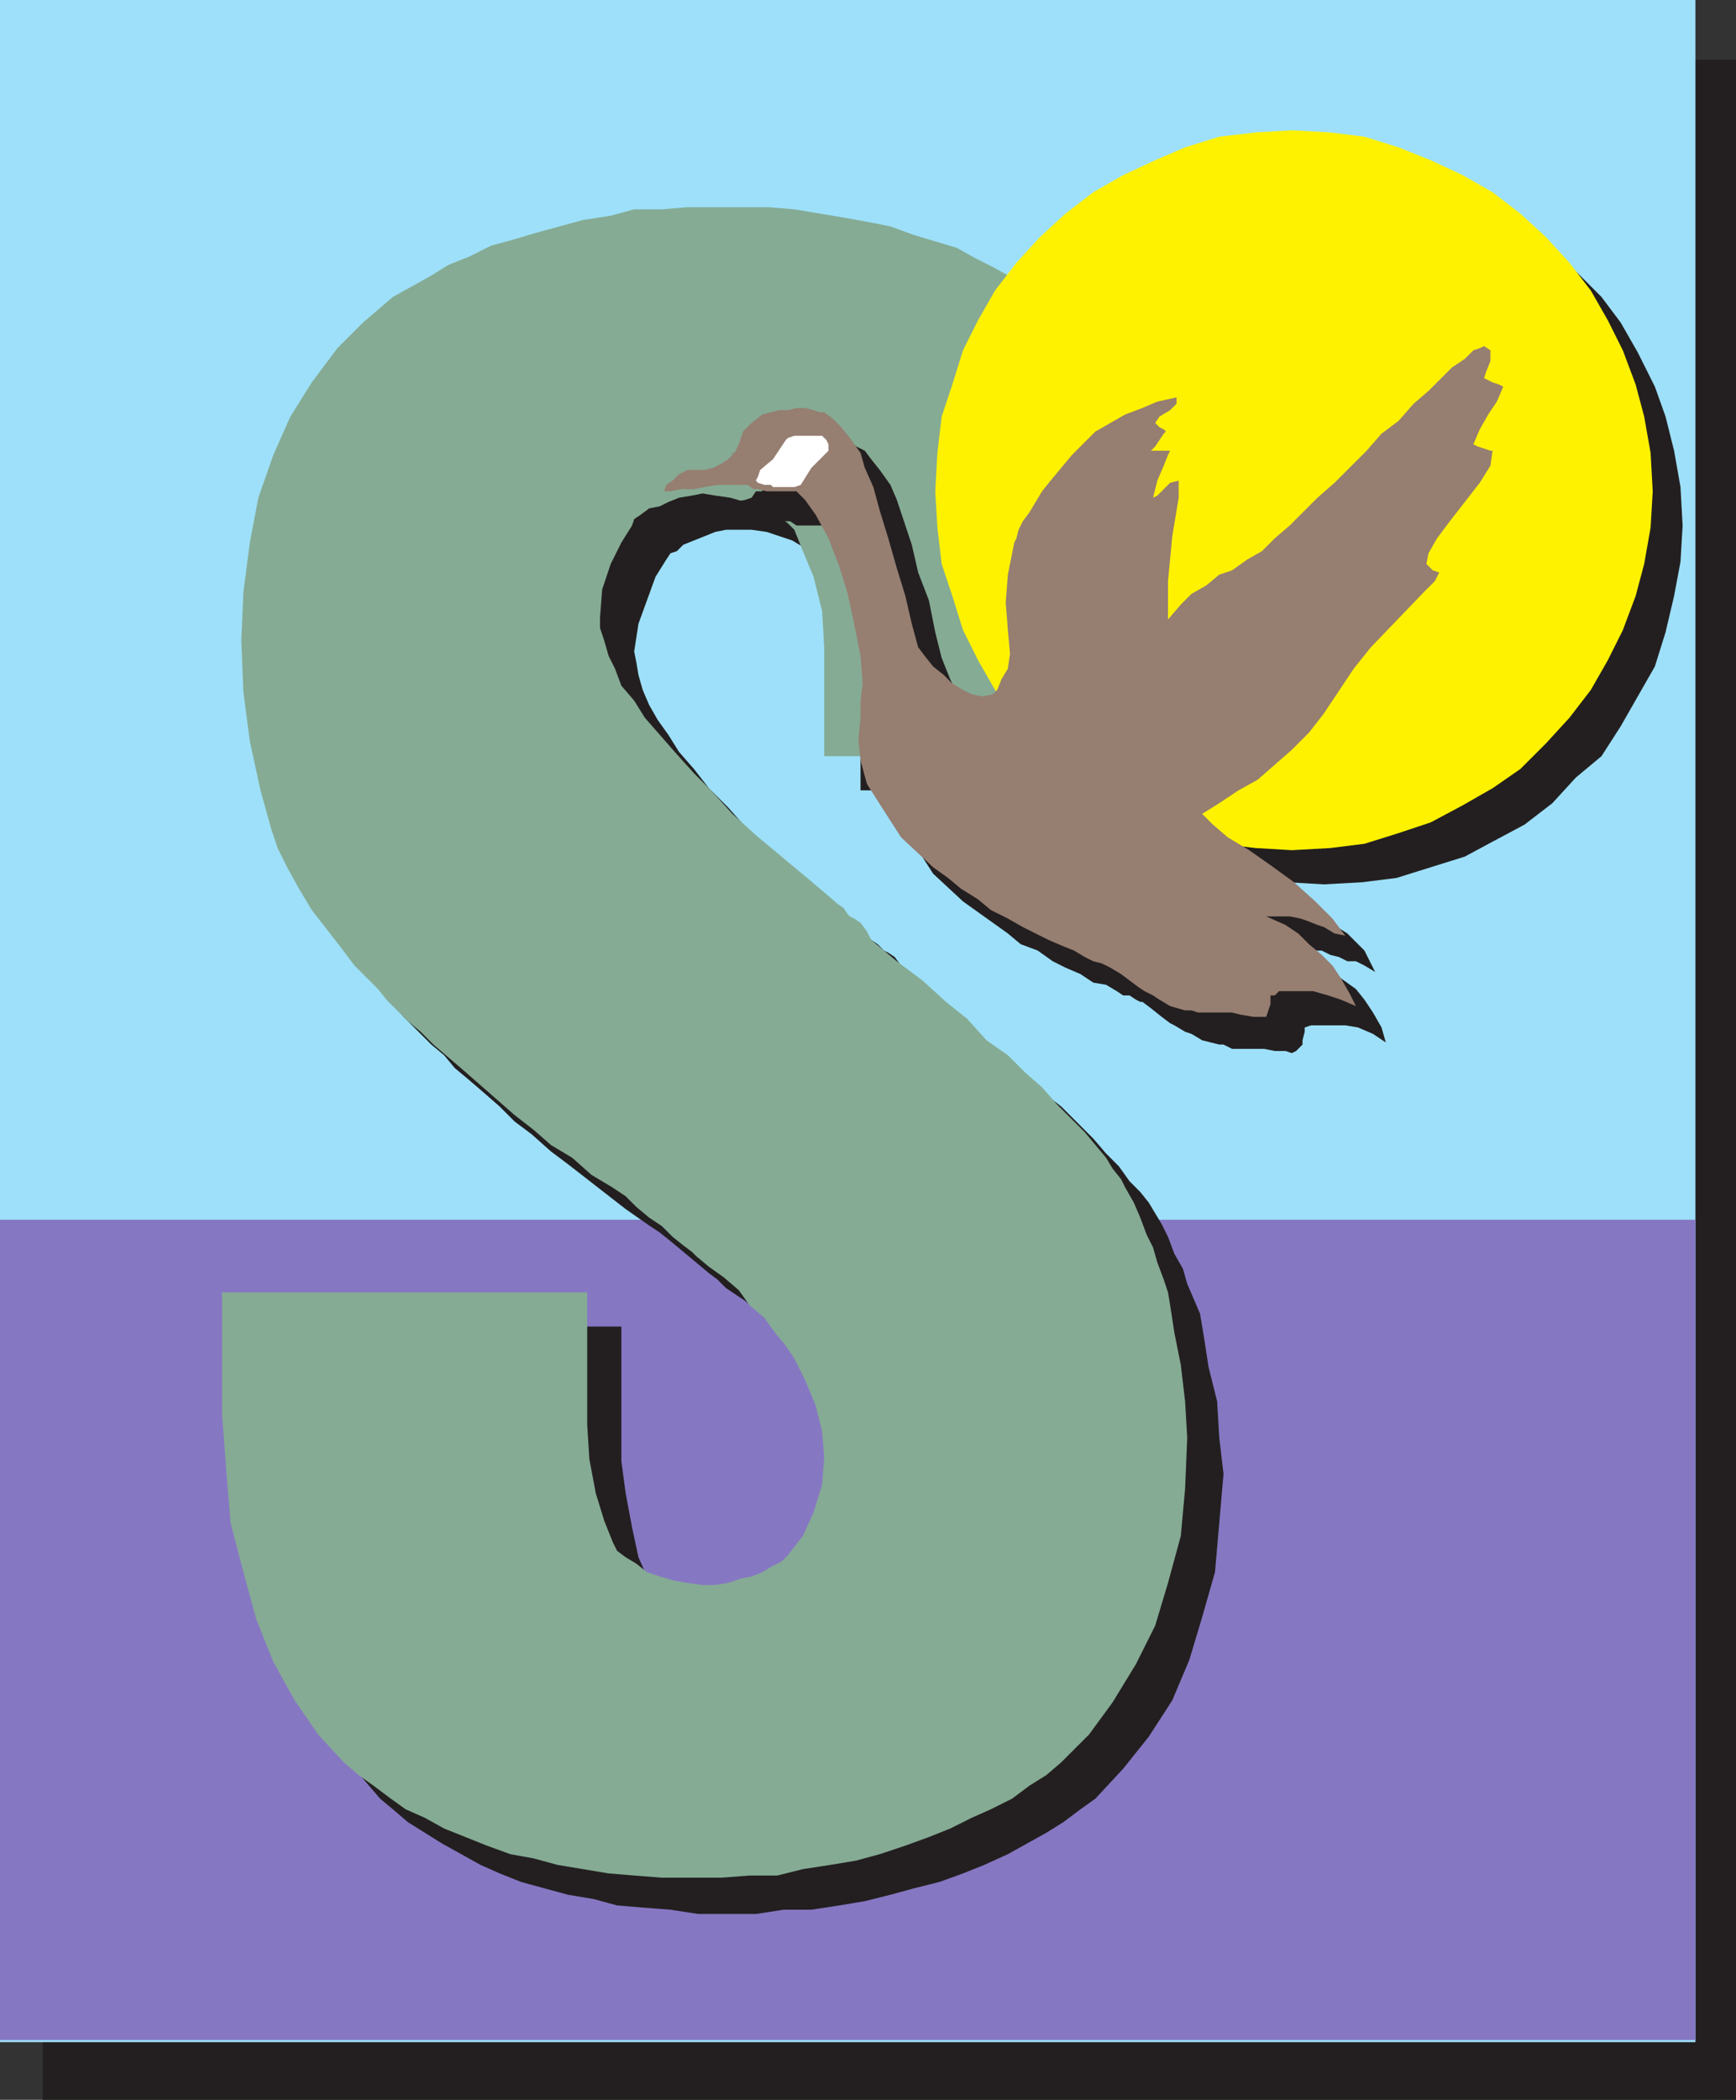 <svg xmlns="http://www.w3.org/2000/svg" width="609.75" height="737.25"><rect width="100%" height="100%" fill="#333333" stroke="none"/><path fill="#231f20" fill-rule="evenodd" d="M15 21h594.75v716.25H15V21"/><path fill="#9ee0f9" fill-rule="evenodd" d="M0 0h595.5v717H0V0"/><path fill="#8677c3" fill-rule="evenodd" d="M0 428.25h595.5v288H0v-288"/><path fill="#231f20" fill-rule="evenodd" d="M90.75 465.75h127.5V513l1.5 11.25 2.25 12 2.25 10.5 3 6.75 2.25 3 3 3 3 2.25L240 564l3.75 2.25 5.25 1.5 10.5 1.5h4.5l4.5-1.5 3.75-.75 4.5-.75 3.75-1.5 6-4.5 2.25-2.25 5.25-6 4.5-9 2.25-9 1.5-9.75-1.5-9-2.25-9-3.75-9-3.75-7.5-3-4.5-3-5.25-4.5-4.5-4.5-5.25-9.75-9.75-4.5-3.75-6.75-4.5-3-3-3-2.25-13.5-11.25-3.75-3-4.5-3-7.5-5.25-20.25-15.75-6-4.5-6.75-6-6-4.5-5.25-5.25-6-5.25-5.25-4.5-4.5-3.75-3.75-4.5-4.5-3.75-9.75-9.75-4.5-5.25-10.5-13.5-4.5-6.75-5.25-6.75-3.75-6.75-3-7.5-3-6.75-3.75-14.25-6-34.5-.75-18 .75-17.25 2.25-16.5 3.75-15.75 4.5-15 6.75-13.5 7.5-12.75L130.5 135l9.75-9 10.5-9 6.75-4.5 6-3 6.75-3.75 7.5-3 7.5-3.75 7.5-2.25 8.25-3 16.5-4.5 18-3 9-.75 9.75-.75H273l9 .75 9.75.75 9 .75 8.25 2.25 16.5 3 7.5 3 8.25 2.25 6.75 2.25 7.5 3 12 7.5 5.25 3.75 6 3.75 4.5 3.75 8.25 10.5 7.5 10.5 6.75 12.75 6 15L417 184.5l3 15.75 2.25 16.5.75 15.75v45H302.25v-38.25l-1.5-12-2.25-12-3.75-9.75-3.75-6.75-2.25-3-2.25-2.25-4.5-1.5-3.75-2.25-9-3L264 186h-9l-3.75.75-11.25 4.5-2.25 2.25-2.25.75-1.5 2.25-3.75 6-6 16.5-1.5 9.75.75 3.75.75 4.5 1.5 5.25 2.25 5.25 3 5.25 3.75 5.25 3.75 6 5.25 6 5.25 6.75 6.75 6.75 6 6.75 8.25 7.5 7.5 7.5 9 7.5 9.75 8.25 9 8.25.75.75 2.25 1.5 2.25 2.25 1.5.75 2.25 1.5 4.5 6 8.25 7.5 9 7.5 8.25 6.75 7.5 6 7.5 7.5 6.75 6 6.75 5.25L384 399.75l4.5 5.25 4.5 4.5 3.75 5.25 3.75 3.75 3 3.75 4.5 7.5 2.25 4.5 2.25 6 3 5.25 1.5 5.25 4.5 10.5 1.5 9 1.5 9.75 3 12 .75 12.75 1.5 12.75-3 34.5-4.5 15.75-4.5 15-6 14.25-8.25 12.75-9 11.25-9.75 10.5-5.25 3.75-6 4.5-6 3.75L354 651l-8.25 3.75-7.5 3-8.25 3-9 2.25-8.25 2.25-9 2.25-9 1.5-9.75 1.5h-9.75l-9.75 1.5h-20.25l-9.75-1.5-9.75-.75-9-.75-8.25-2.25-9-1.5-16.5-4.5-7.5-3-6.75-3-13.5-7.5-12-7.5-5.25-4.5-4.5-3.75-9-10.5-9-11.25-6.75-13.5-6.75-15-4.5-16.5L93 547.5l-1.5-18.75-.75-19.5v-43.5"/><path fill="#85ab94" fill-rule="evenodd" d="M78 453.75h128.25v46.5l.75 12 2.25 12 3 9.75 3 7.5 1.5 3 3 2.25 3.75 2.25 3.75 3 4.5 1.5L237 555l4.5.75 5.25.75h4.5l4.5-.75 4.5-1.5 3.75-.75 3.75-1.5 3.75-2.25 3-1.5 2.25-2.25 5.25-6.75 3.75-8.25 3-9.75.75-9.75-.75-9-2.25-9-3.75-9L279 477l-3-4.5-3.75-4.5-3.75-5.25-5.25-4.5-3.75-5.25-5.25-4.5-5.25-3.75-4.5-3.75-1.5-1.5-3-2.25-3.75-3-3.75-3.75-4.5-3-4.5-3.75-3.75-3.75-4.5-3-7.5-4.5-6.75-6-7.5-4.5-6-5.25-6.75-5.25-18-15.75-10.5-9-4.5-4.5-4.5-3.75-7.5-7.5-3-3.75-8.25-8.25-4.5-6-10.5-13.5-4.5-7.5-3.75-6.75-3.75-7.5-2.25-6.75-3.75-13.5-3.75-17.25L85.5 243l-.75-18 .75-17.25 2.25-17.25 3-15.75 5.25-15 6-13.5 7.5-12 9-12 9-9 10.5-9 13.5-7.5 6-3.75 7.5-3 7.5-3.75 8.25-2.25 7.5-2.25 16.5-4.5 9.75-1.5 8.25-2.25h9.75l9-.75H270l9 .75 18 3 8.25 1.5 7.5 1.5 8.25 3 15 4.5 6.75 3.75 6 3 6.75 3.75 5.25 3.75 5.25 4.5 4.5 3.75 9 9.75 7.5 10.5 6.75 13.5 6 14.25 4.5 15 3.75 15 2.25 16.5.75 16.5v45H289.5v-38.25l-.75-12.75-3-12-3.75-9-3-7.5-2.25-2.25-3-2.25-3.75-2.25-4.5-1.5-3.75-1.5-5.25-1.5-5.25-.75-4.5-.75-3.75.75-4.5.75-3.75 1.5-3 1.5-3.75.75-3 2.25-2.25 1.5-.75 2.25-3.75 6-3.75 7.5-3 9-.75 9.75v3.75l1.5 4.5 1.5 5.25 2.25 4.5 2.25 6 4.5 5.25 3.75 6 10.5 12 6.75 7.5 6 6 7.5 8.25 8.25 7.5 18 15 9.75 8.25.75.75 2.25 1.5 1.5 2.25.75.75 1.5.75 2.25 1.5 2.25 3 1.5 3 9 7.5 9 6.75 8.25 7.5 7.5 6 6.75 7.5 7.5 5.25 6 6 6 5.25 5.25 6 9.75 9.75 7.5 9 2.25 3.75 3 3.75 1.5 3 3 5.25 2.25 5.25 2.25 6L405 438l1.5 5.25 2.25 6 1.5 4.5.75 4.5 1.5 9.75 2.25 11.25 1.5 12.75.75 12.75-.75 18-1.5 16.5-4.5 16.5-4.5 15-6.75 13.5-8.25 13.5L382.5 609l-9.75 9.75-5.25 4.5-6 3.75-6 4.5-7.5 3.75-6.75 3-7.5 3.75-7.5 3-8.25 3-9 3-8.25 2.25-9 1.5-9.75 1.5-9 2.25h-9.75l-9.75.75h-21l-9.75-.75-9-.75-18-3-8.25-2.25-8.25-1.5-8.25-3-15-6-6.75-3.75-6.75-3-5.25-3.75-6-4.5-5.25-3.75-5.25-4.5-9-9.75-8.25-12-7.5-13.5-6-15-4.5-16.5-4.5-17.25-1.5-18L78 496.5v-42.75"/><path fill="#231f20" fill-rule="evenodd" d="M312.75 252v-9l-1.5-11.25-3-12-3-9.75-3.75-9.75-3.75-8.25-4.5-4.5-2.25-3h-11.25l-2.25-1.5h-2.25l-4.5-1.5H267l-3.75.75H258l-3.75.75h-4.5l-2.25 1.5h-3.75v-2.25l3.75-3 1.5-.75 3-.75h3l3-1.5 3.75-.75 2.25-.75 1.5-2.25h2.25v-2.25h1.5l.75-3 1.5-3.75 7.5-6 3-.75 3-1.5h13.5l2.25 1.5 3 1.5 2.25 3 3 3.75 3.75 5.25 2.25 5.25 5.25 15.75 2.25 9.75 3.75 9.75L328.5 222l2.25 9 3 7.5L336 243l2.25 3.75 3.75 3 2.25 2.25 4.5 3 3 .75 3.75.75 4.5-1.5-6-10.5-5.25-10.5-4.5-12-3-12.75-2.25-12-.75-12.75.75-13.5 2.25-12.75 3-12 4.5-10.5 5.25-12 6-10.5 7.5-9 8.25-9 9-8.25 9.75-7.5 10.5-6.75 22.5-9 12-3.75 12.75-1.5 12.75-.75 13.5.75 12 1.5 12 3.75 12 4.5 9.75 4.5 11.25 6.75 9.75 7.5 17.25 17.25 6.75 9 6 10.5 6 12 3.75 10.5 3 12 2.25 12.75.75 13.5-.75 12.75-2.25 12-3 12.75-3.75 12-12 21-6.75 10.5-9 7.5-8.25 9-9.75 7.5-11.25 6-9.75 5.25-24 7.5-12 1.5-13.5.75-12.75-.75h-3.75l2.25 1.5 7.5 5.25 6.75 6 8.25 5.25 6 6 3.75 7.5-3.75-2.25-3-1.5h-3l-3-1.5-3-.75-3-1.5h-9l7.5 3.75 3.75 2.25 4.5 3.75 5.25 3.75 3 3.75 3 4.5 3 5.25 1.5 5.25-4.5-3-5.25-2.25-4.5-.75h-12l-2.25.75v1.5l-.75 3v1.5l-2.25 2.25-1.5.75-2.25-.75h-3.75l-3.75-.75h-11.25l-3-1.5h-1.5l-6-1.5-3.75-2.25-2.25-.75-3.75-2.25-1.5-.75-3-2.25-3.75-3-3-2.25h-.75L399 351l-2.25-1.5h-2.25l-2.25-1.5-3.75-2.25-4.5-.75-4.5-3-5.25-2.25-4.5-2.25-5.25-3.75-6-2.25-4.5-3.75-15.75-11.25-10.5-9.75-6.75-10.5-6-9-2.25-7.5-.75-8.25v-6.75l.75-6.75v-6"/><path fill="#fff200" fill-rule="evenodd" d="m453.75 45.75 13.5.75 12 1.5 12 3.75 11.25 4.5 11.25 5.25 10.5 6L534 75l9 8.25 8.25 9 7.5 9.75 6 10.5L570 123l4.5 12 3 11.25 2.25 12.75.75 13.5-.75 12.75L577.5 198l-3 11.25-4.5 12-5.25 10.5-6 10.5-7.5 9.75-8.25 9-9 9-9.75 6.75-10.5 6-11.25 6-11.25 3.75-12 3.75-12 1.5-13.5.75-12.75-.75-12.75-1.5-12-3.75-10.5-3.75-11.25-6-10.5-6-9.75-6.75-9-9-8.25-9-7.5-9.75-6-10.5-5.25-10.5-3.75-12-3.75-11.25-1.5-12.75-.75-12.75.75-13.5 1.5-12.75L334.5 135l3.75-12 5.25-10.5 6-10.5 7.5-9.75 8.25-9 9-8.25 9.75-7.5 10.5-6 11.25-5.25 10.5-4.5 12-3.75L441 46.5l12.75-.75"/><path fill="#967e71" fill-rule="evenodd" d="m303 240-.75-9.75L300 219l-2.25-10.5-3-9.75L291 189l-4.5-8.25-3.75-5.25-3-3h-10.5l-3-.75h-1.5l-2.25-1.5H252l-4.5.75-3.75.75h-4.5l-3.75.75h-2.25l.75-2.25 2.25-1.5 2.25-2.25 3-1.5h6l3-.75 3-1.5 2.25-1.5 1.5-1.5V159h.75l1.5-3 1.5-4.5 3-3 3.75-3 6-1.5h3l3-.75h3l3 .75 2.25.75h1.5l3 2.25 3 3 3 3.75 3.75 5.25 1.5 5.25 3 6.75 2.25 8.25 3 9.75 3 10.5 3 9.75 2.25 9.75 2.25 8.25 2.25 3 3 3.75 3.75 3 3 3 3.75 2.25 3 1.5 3.75.75 3.75-.75 1.5-1.5 1.5-3.75 2.25-3.75.75-5.25-.75-8.25-.75-9.75.75-9.75 2.25-11.25.75-1.5.75-3 1.5-3 2.25-3 4.5-7.5 3-3.75 7.5-9 8.25-8.25 10.5-6 6-2.25 5.25-2.25 6.75-1.5v2.25L411 144l-3.75 2.25-1.5 2.25 1.5 1.5 1.5.75.75.75-.75.75-3 4.5-1.5 1.5H411l-.75 1.5-1.5 3.75-2.25 5.25-1.5 6 1.5-.75 4.5-4.5 3-.75v6l-2.25 13.5-1.5 15.75v13.5l4.5-5.25 3.75-3.75 5.25-3 4.5-3.75 4.5-1.5 5.25-3.75 5.25-3 4.5-4.5 5.25-4.5 9.75-9.75 6-5.25L480 158.25l5.25-6 6-4.5 5.25-6 5.25-4.5L510 129l4.5-3 3-3 2.25-.75 1.5-.75 2.25 1.5v3.75l-1.5 3.75-.75 2.25 3 1.5 2.25.75 1.5.75-2.25 5.25-3 4.5-3 5.25-2.25 5.25 1.5.75 4.5 1.5h.75l-.75 5.25-3.75 6-10.5 13.5-4.5 6-3 5.25L501 198l2.25 2.25 2.25.75-1.5 3-3.75 3.75-18.75 19.5-6 7.5L465 250.5l-5.25 6.75-6 6-12 10.5-6.75 3.75-6.75 4.5-6 3.75 3.75 3.75 5.25 4.5 7.5 4.5 7.5 5.25 8.25 6 7.5 6.75 6 6 4.5 6-3.75-.75-3.75-2.25-2.25-.75-3.75-1.5-2.25-.75-3.75-.75h-8.25l6.75 3 4.5 3 3.75 3.75 4.5 3.75L468 339l3 4.5 3 5.25 2.25 4.5L471 351l-4.5-1.5-5.25-1.5h-12l-1.5 1.5h-1.5v3l-1.5 4.5h-4.5l-4.5-.75-3-.75h-12l-2.25-.75h-2.25l-5.25-1.5-3.75-2.25-2.25-1.5-3-1.5-2.25-1.5-6-4.5-3.75-2.25-3-1.5-3-.75-3-1.5-3.75-2.25-3.75-1.5-5.25-2.25-9-4.5-5.25-3-6-3-4.5-3.75-6-3.75-4.5-3.75-5.25-3.75L316.5 294l-6.75-10.5-5.25-8.25-2.25-8.25-.75-7.5.75-7.5v-6l.75-6"/><path fill="#fff" fill-rule="evenodd" d="m281.25 170.25 3.75-6 6-6V156l-.75-1.5-1.5-1.5H279l-2.25.75-.75.75-4.5 6.75L267 165l-.75 2.25-.75 1.5.75.75 2.25.75h2.25l.75.75h7.5l2.25-.75"/></svg>
